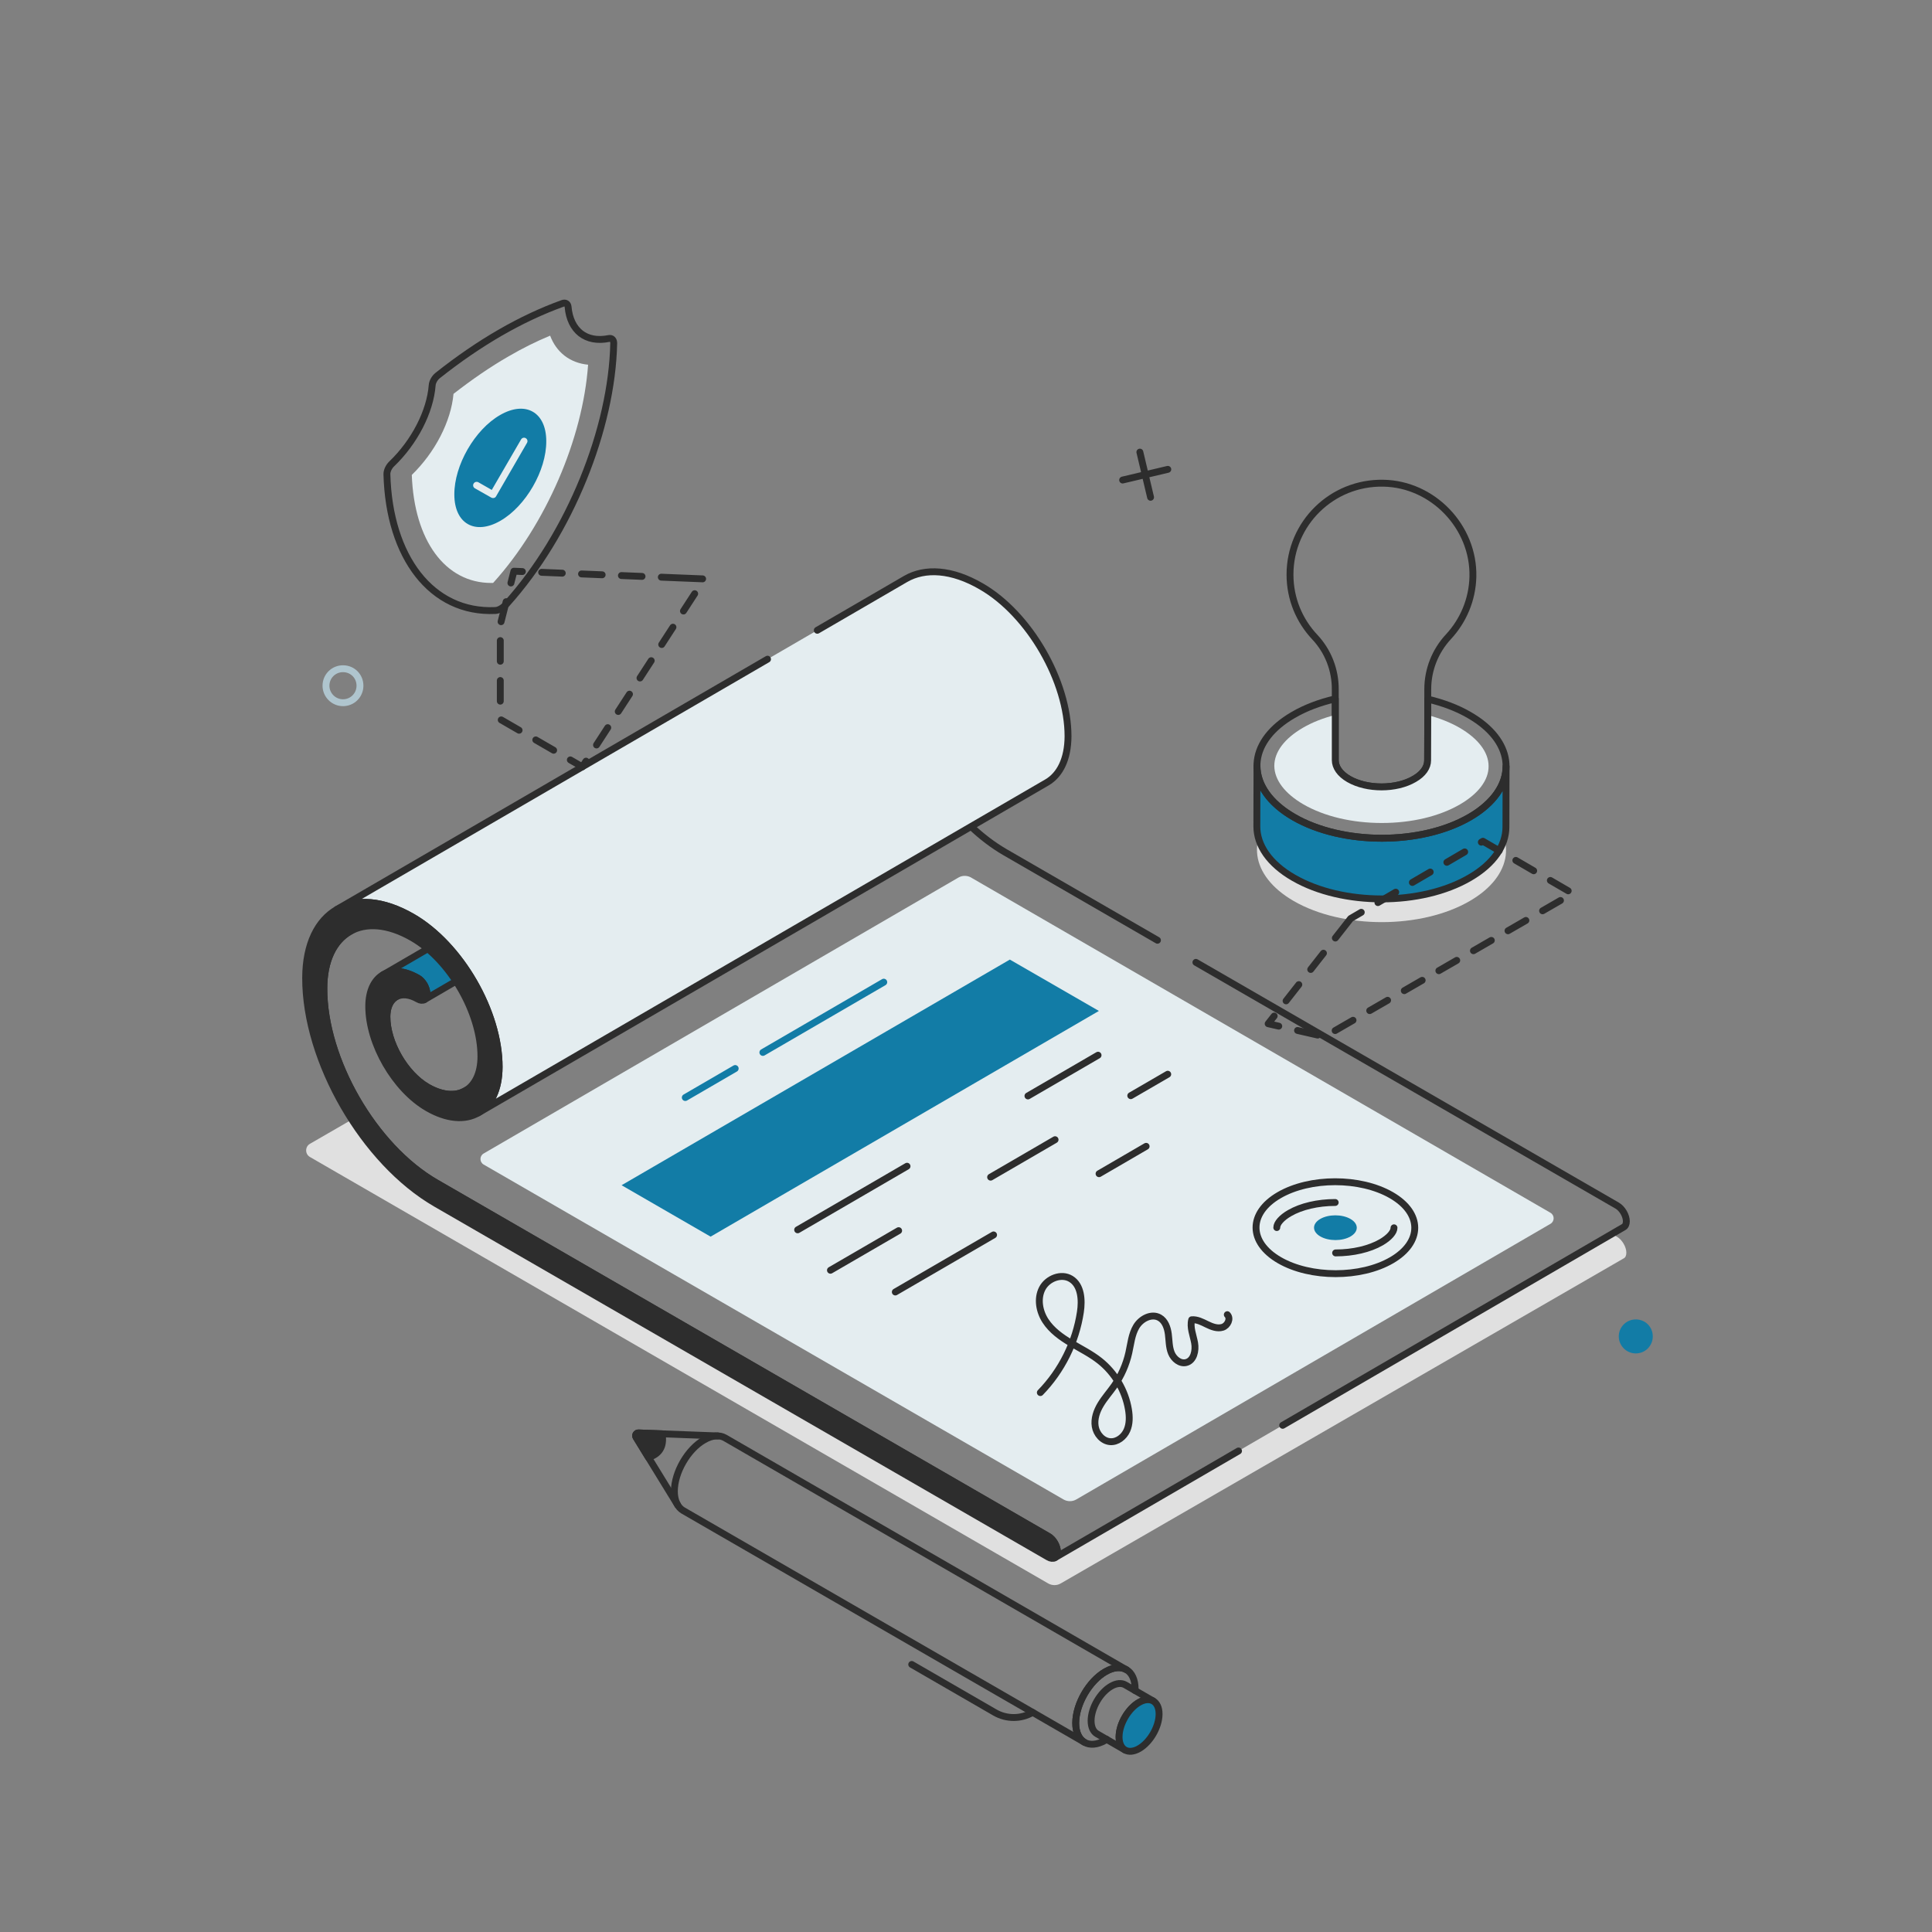 <svg width="512" height="512" viewBox="0 0 512 512" fill="none" xmlns="http://www.w3.org/2000/svg">
<rect x="0" y="0" width="512" height="512" fill="#808080" stroke="none"/>
<mask id="mask0_568_853" style="mask-type:luminance" maskUnits="userSpaceOnUse" x="0" y="0" width="512" height="512">
<path d="M512 0H0V512H512V0Z" fill="white"/>
</mask>
<g mask="url(#mask0_568_853)">
<path d="M431.001 331.967C431.001 332.733 430.746 333.28 430.272 333.499L281.137 419.609C280.116 420.229 278.803 420.229 277.745 419.609L82.145 306.619C80.796 305.853 80.796 303.883 82.145 303.117L96.66 294.729C101.804 302.571 108.405 309.318 115.59 313.439L277.782 407.136H277.818C279.204 407.902 280.225 409.762 280.225 411.257C280.188 412.059 279.97 412.571 279.532 412.826L427.171 326.97L428.557 327.773C429.906 328.576 431.001 330.472 431.001 331.967Z" fill="#E0E0E0"/>
<path d="M339.922 377.723L430.286 325.194C430.727 324.956 430.999 324.413 430.999 323.666C430.999 322.138 429.913 320.271 428.555 319.49L316.927 255.035" stroke="#2D2D2D" stroke-width="1.824" stroke-linecap="round" stroke-linejoin="round"/>
<path d="M103.772 240.458L92.648 246.914C88.454 249.358 85.828 254.537 85.828 261.904C85.755 280.833 99.104 303.956 115.589 313.439L277.781 407.136H277.817C279.203 407.902 280.224 409.762 280.224 411.257C280.188 412.059 279.969 412.571 279.531 412.826L328.222 384.523" stroke="#2D2D2D" stroke-width="1.824" stroke-linecap="round" stroke-linejoin="round"/>
<path d="M257.32 219.013C260.165 221.712 263.192 224.009 266.329 225.833L306.74 249.175" stroke="#2D2D2D" stroke-width="1.824" stroke-linecap="round" stroke-linejoin="round"/>
<path d="M410.885 321.396L257.665 232.744C256.574 231.987 255.158 231.887 254.01 232.554L128.171 305.69C127.047 306.343 127.049 307.968 128.175 308.618L281.84 397.372C282.89 397.979 284.184 397.977 285.233 397.368L410.89 324.325C412.014 323.672 412.011 322.046 410.885 321.396Z" fill="#E4EDF0"/>
<path d="M123.759 288.784C123.613 288.893 123.468 288.966 123.322 289.039C123.03 289.185 122.775 289.331 122.483 289.44C122.191 289.586 121.863 289.696 121.571 289.769C121.243 289.842 120.951 289.915 120.586 289.951C120.44 289.987 120.258 289.988 120.112 289.988C118.106 290.134 115.772 289.513 113.292 288.091C107.347 284.626 102.496 276.274 102.532 269.417C102.532 269.052 102.532 268.724 102.605 268.396C102.605 268.141 102.642 267.885 102.715 267.63C102.788 267.229 102.897 266.864 103.043 266.536C103.116 266.281 103.225 266.062 103.371 265.843C103.48 265.588 103.627 265.369 103.809 265.187C103.991 264.932 104.21 264.712 104.465 264.53C104.611 264.384 104.757 264.275 104.903 264.202L111.833 260.153" stroke="#2D2D2D" stroke-width="1.824" stroke-linecap="round" stroke-linejoin="round"/>
<path d="M118.216 256.47L121.462 254.573L121.718 254.427" stroke="#2D2D2D" stroke-width="1.824" stroke-linecap="round" stroke-linejoin="round"/>
<path d="M117.158 249.212L113.365 251.437L102.022 258.038C101.986 258.038 101.985 258.075 101.949 258.075L101.511 258.33C102.022 258.038 102.569 257.819 103.116 257.673C104.502 257.308 106.07 257.381 107.748 257.892C108.696 258.184 109.681 258.621 110.739 259.205C111.14 259.424 111.505 259.752 111.833 260.153C112.015 260.372 112.234 260.628 112.38 260.883C112.416 260.919 112.417 260.956 112.453 260.992C112.562 261.211 112.708 261.467 112.781 261.722C112.89 261.977 113 262.269 113.036 262.561C113.109 262.853 113.146 263.144 113.146 263.399C113.146 263.946 113 264.384 112.745 264.676C112.672 264.785 112.562 264.858 112.453 264.931L120.841 260.044L123.249 258.658L124.27 258.075" fill="#127CA6"/>
<path d="M117.158 249.212L113.365 251.437L102.022 258.038C101.986 258.038 101.985 258.075 101.949 258.075L101.511 258.33C102.022 258.038 102.569 257.819 103.116 257.673C104.502 257.308 106.07 257.381 107.748 257.892C108.696 258.184 109.681 258.621 110.739 259.205C111.14 259.424 111.505 259.752 111.833 260.153C112.015 260.372 112.234 260.628 112.38 260.883C112.416 260.919 112.417 260.956 112.453 260.992C112.562 261.211 112.708 261.467 112.781 261.722C112.89 261.977 113 262.269 113.036 262.561C113.109 262.853 113.146 263.144 113.146 263.399C113.146 263.946 113 264.384 112.745 264.676C112.672 264.785 112.562 264.858 112.453 264.931L120.841 260.044L123.249 258.658L124.27 258.075" stroke="#2D2D2D" stroke-width="1.824" stroke-linecap="round" stroke-linejoin="round"/>
<path d="M203.401 174.692L89.224 241.038C94.351 238.05 101.448 238.491 109.292 243.007C122.025 250.341 132.313 268.167 132.279 282.802C132.245 288.744 130.139 292.955 126.744 294.924L277.504 207.321C280.899 205.318 283.004 201.141 283.038 195.165C283.072 180.564 272.784 162.738 260.051 155.404C252.241 150.854 245.145 150.446 239.984 153.434L216.587 167.03" fill="#E4EDF0"/>
<path d="M203.401 174.692L89.224 241.038C94.351 238.05 101.448 238.491 109.292 243.007C122.025 250.341 132.313 268.167 132.279 282.802C132.245 288.744 130.139 292.955 126.744 294.924L277.504 207.321C280.899 205.318 283.004 201.141 283.038 195.165C283.072 180.564 272.784 162.738 260.051 155.404C252.241 150.854 245.145 150.446 239.984 153.434L216.587 167.03" stroke="#2D2D2D" stroke-width="1.824" stroke-linecap="round" stroke-linejoin="round"/>
<path d="M109.296 243.005C93.73 234.018 81.051 241.244 81 259.13C80.938 281.101 96.409 307.925 115.552 318.977L277.788 412.645C279.132 413.421 280.22 412.826 280.224 411.282C280.228 409.762 279.148 407.891 277.804 407.115L115.568 313.446C99.114 303.946 85.759 280.816 85.813 261.909C85.855 247.087 96.36 241.076 109.281 248.536C119.318 254.331 127.486 268.453 127.453 280.012C127.428 288.955 121.077 292.574 113.294 288.081C107.332 284.639 102.514 276.267 102.533 269.417C102.548 264.261 106.224 262.166 110.733 264.769C112.055 265.532 113.143 264.913 113.147 263.393C113.151 261.849 112.071 259.977 110.749 259.214C103.595 255.084 97.744 258.418 97.721 266.638C97.693 276.552 104.672 288.642 113.279 293.611C123.728 299.644 132.232 294.772 132.266 282.79C132.307 268.167 122.022 250.352 109.296 243.005Z" fill="#2D2D2D"/>
<path d="M109.296 243.005C93.73 234.018 81.051 241.244 81 259.13C80.938 281.101 96.409 307.925 115.552 318.977L277.788 412.645C279.132 413.421 280.22 412.826 280.224 411.282C280.228 409.762 279.148 407.891 277.804 407.115L115.568 313.446C99.114 303.946 85.759 280.816 85.813 261.909C85.855 247.087 96.36 241.076 109.281 248.536C119.318 254.331 127.486 268.453 127.453 280.012C127.428 288.955 121.077 292.574 113.294 288.081C107.332 284.639 102.514 276.267 102.533 269.417C102.548 264.261 106.224 262.166 110.733 264.769C112.055 265.532 113.143 264.913 113.147 263.393C113.151 261.849 112.071 259.977 110.749 259.214C103.595 255.084 97.744 258.418 97.721 266.638C97.693 276.552 104.672 288.642 113.279 293.611C123.728 299.644 132.232 294.772 132.266 282.79C132.307 268.167 122.022 250.352 109.296 243.005Z" stroke="#2D2D2D" stroke-width="1.824" stroke-linecap="round" stroke-linejoin="round"/>
<path d="M190.211 380.535L169.205 379.739C168.614 379.717 168.238 380.362 168.547 380.866L179.585 398.841" stroke="#2D2D2D" stroke-width="1.824" stroke-linecap="round" stroke-linejoin="round"/>
<path d="M171.842 386.232L168.547 380.866C168.238 380.362 168.614 379.717 169.205 379.739L175.473 379.976C176.046 383.482 174.618 385.394 171.842 386.232Z" fill="#2D2D2D"/>
<path d="M171.842 386.232L168.547 380.866C168.238 380.362 168.614 379.717 169.205 379.739L175.473 379.976C176.046 383.482 174.618 385.394 171.842 386.232Z" stroke="#2D2D2D" stroke-width="1.824" stroke-linecap="round" stroke-linejoin="round"/>
<path d="M241.616 441.096L263.647 453.825C266.75 455.618 270.576 455.608 273.67 453.799" stroke="#2D2D2D" stroke-width="1.824" stroke-linecap="round" stroke-linejoin="round"/>
<path d="M213.149 393.189L298.496 442.498C297.086 441.658 295.135 441.766 292.966 443.013C288.629 445.48 285.104 451.579 285.077 456.594C285.077 459.115 285.972 460.904 287.382 461.717L181.016 400.293C179.606 399.453 178.712 397.69 178.712 395.169C178.739 390.154 182.263 384.055 186.6 381.588C188.769 380.341 190.721 380.233 192.131 381.046L213.149 393.189Z" stroke="#2D2D2D" stroke-width="1.824" stroke-linecap="round" stroke-linejoin="round"/>
<path d="M293.276 460.94C293.167 461.049 293.02 461.123 292.911 461.196C288.571 463.676 285.07 461.633 285.07 456.6C285.106 451.567 288.644 445.476 292.984 442.996C297.324 440.516 300.826 442.595 300.826 447.628C300.826 447.774 300.826 447.883 300.826 448.029" stroke="#2D2D2D" stroke-width="1.824" stroke-linecap="round" stroke-linejoin="round"/>
<path d="M305.608 450.785L298.195 446.505C297.24 445.954 295.925 446.028 294.47 446.858C291.547 448.525 289.162 452.634 289.154 456.015C289.15 457.722 289.75 458.923 290.719 459.482L298.132 463.762C297.163 463.203 296.564 462.002 296.568 460.295C296.576 456.914 298.96 452.805 301.883 451.138C303.338 450.308 304.653 450.234 305.608 450.785Z" stroke="#2D2D2D" stroke-width="1.824" stroke-linecap="round" stroke-linejoin="round"/>
<path d="M307.17 454.247C307.178 450.866 304.814 449.466 301.883 451.138C298.96 452.805 296.576 456.914 296.568 460.295C296.56 463.686 298.931 465.08 301.854 463.413C304.785 461.741 307.162 457.638 307.17 454.247Z" fill="#127CA6"/>
<path d="M307.17 454.247C307.178 450.866 304.814 449.466 301.883 451.138C298.96 452.805 296.576 456.914 296.568 460.295C296.56 463.686 298.931 465.08 301.854 463.413C304.785 461.741 307.162 457.638 307.17 454.247Z" stroke="#2D2D2D" stroke-width="1.824" stroke-linecap="round" stroke-linejoin="round"/>
<path d="M275.701 369.049C281.34 363.268 285.109 355.689 286.315 347.704C286.797 344.51 286.563 340.619 283.813 338.926C281.254 337.35 277.578 338.805 276.199 341.475C274.82 344.145 275.422 347.514 277.058 350.035C278.694 352.556 281.215 354.364 283.798 355.9C286.381 357.436 289.101 358.772 291.454 360.642C295.437 363.808 298.195 368.476 299.045 373.492C299.361 375.359 299.408 377.346 298.635 379.074C297.862 380.802 296.104 382.192 294.215 382.058C292.182 381.914 290.573 380.027 290.244 378.016C289.915 376.005 290.633 373.951 291.683 372.205C292.733 370.459 294.109 368.933 295.278 367.264C297.118 364.636 298.439 361.647 299.144 358.517C299.678 356.144 299.888 353.624 301.139 351.539C302.39 349.454 305.178 347.997 307.292 349.199C308.771 350.04 309.397 351.848 309.618 353.535C309.839 355.222 309.786 356.979 310.425 358.556C311.064 360.133 312.708 361.5 314.358 361.084C316.376 360.576 316.955 357.93 316.583 355.882C316.211 353.834 315.29 351.764 315.815 349.75C317.241 349.629 318.584 350.347 319.87 350.975C321.156 351.603 322.617 352.172 323.984 351.748C325.351 351.324 326.254 349.419 325.247 348.403" stroke="#2D2D2D" stroke-width="1.824" stroke-linecap="round" stroke-linejoin="round"/>
<path d="M304.911 131.784L302.077 119.813" stroke="#2D2D2D" stroke-width="1.824" stroke-linecap="round" stroke-linejoin="round"/>
<path d="M309.479 124.382L297.51 127.215" stroke="#2D2D2D" stroke-width="1.824" stroke-linecap="round" stroke-linejoin="round"/>
<path d="M95.396 181.763C95.373 184.235 93.378 186.249 90.851 186.226C88.379 186.203 86.364 184.152 86.387 181.68C86.41 179.153 88.461 177.194 90.933 177.217C93.46 177.24 95.419 179.236 95.396 181.763Z" stroke="#AFC5CE" stroke-width="1.824" stroke-linecap="round" stroke-linejoin="round"/>
<path d="M438.003 354.208C437.98 356.68 435.984 358.694 433.457 358.671C430.985 358.648 428.971 356.597 428.994 354.125C429.017 351.598 431.068 349.639 433.54 349.662C436.067 349.685 438.026 351.681 438.003 354.208Z" fill="#127CA6"/>
<path d="M389.495 238.781C376.693 246.221 355.795 246.258 342.847 238.781C331.176 232.034 330.009 221.529 339.273 214.089C340.331 214.964 341.534 215.767 342.847 216.533C355.795 224.01 376.693 224.01 389.495 216.533C390.771 215.804 391.939 215.001 392.96 214.162C402.187 221.639 401.057 232.07 389.495 238.781Z" fill="#E0E0E0"/>
<path d="M399.123 203.099L399.088 219.165C399.088 224.04 395.885 228.915 389.48 232.616C376.67 240.089 355.746 240.089 342.829 232.616C336.317 228.88 333.079 223.934 333.079 219.023L333.114 202.992C333.114 207.903 336.388 212.814 342.864 216.55C355.781 224.023 376.67 223.987 389.516 216.55C395.921 212.814 399.123 207.974 399.123 203.099Z" fill="#127CA6"/>
<path d="M399.123 203.099L399.088 219.165C399.088 224.04 395.885 228.915 389.48 232.616C376.67 240.089 355.746 240.089 342.829 232.616C336.317 228.88 333.079 223.934 333.079 219.023L333.114 202.992C333.114 207.903 336.388 212.814 342.864 216.55C355.781 224.023 376.67 223.987 389.516 216.55C395.921 212.814 399.123 207.974 399.123 203.099Z" stroke="#2D2D2D" stroke-width="1.824" stroke-linecap="round" stroke-linejoin="round"/>
<path d="M392.96 214.162C391.939 215.001 390.771 215.804 389.495 216.533C376.693 224.01 355.795 224.01 342.847 216.533C341.534 215.767 340.331 214.964 339.273 214.089C330.046 206.612 331.176 196.181 342.665 189.507C345.948 187.574 349.776 186.151 353.861 185.203V201.433C353.861 203.257 355.065 205.08 357.472 206.466C362.286 209.238 370.018 209.238 374.796 206.43C377.167 205.081 378.334 203.293 378.334 201.506L378.371 189.507V185.276C382.383 186.224 386.139 187.61 389.385 189.507C401.056 196.218 402.224 206.685 392.96 214.162Z" stroke="#2D2D2D" stroke-width="1.824" stroke-linecap="round" stroke-linejoin="round"/>
<path d="M394.491 203.038C394.528 206.722 391.792 210.332 386.905 213.177C381.434 216.35 374.103 218.101 366.189 218.101C358.311 218.101 350.943 216.35 345.436 213.177C340.476 210.296 337.741 206.685 337.704 202.965C337.704 199.281 340.404 195.707 345.291 192.862C347.808 191.403 350.688 190.273 353.861 189.471V201.433C353.861 203.257 355.065 205.08 357.472 206.466C362.286 209.238 370.018 209.238 374.796 206.43C377.167 205.081 378.334 203.293 378.334 201.506L378.371 189.507C381.471 190.309 384.316 191.44 386.796 192.862C391.756 195.743 394.491 199.354 394.491 203.038Z" fill="#E4EDF0"/>
<path d="M390.334 152.816C390.188 158.98 387.744 164.524 383.878 168.718C380.34 172.511 378.371 177.471 378.371 182.65V189.507L378.334 201.506C378.334 203.293 377.167 205.081 374.796 206.43C370.018 209.238 362.286 209.238 357.472 206.466C355.065 205.08 353.861 203.257 353.861 201.433V182.723C353.898 177.581 351.965 172.584 348.427 168.827C344.342 164.487 341.862 158.688 341.862 152.269C341.862 138.738 352.949 127.796 366.59 128.051C379.756 128.27 390.626 139.649 390.334 152.816Z" stroke="#2D2D2D" stroke-width="1.824" stroke-linecap="round" stroke-linejoin="round"/>
<path d="M357.256 244.283C353.57 248.983 336.075 271.298 336.075 271.298L351.033 274.728L416.774 236.767L392.988 222.938L357.932 243.42C357.932 243.42 357.69 243.729 357.256 244.283Z" stroke="#2D2D2D" stroke-width="1.824" stroke-linecap="round" stroke-linejoin="round" stroke-dasharray="5.47 5.11"/>
<path d="M240.371 309.062C231.258 314.361 219.969 320.924 211.386 325.915" stroke="#2D2D2D" stroke-width="1.824" stroke-linecap="round" stroke-linejoin="round"/>
<path d="M290.997 279.641C285.156 283.035 277.92 287.24 272.418 290.436" stroke="#2D2D2D" stroke-width="1.824" stroke-linecap="round" stroke-linejoin="round"/>
<path d="M238.148 326.138C232.466 329.437 225.428 333.523 220.077 336.629" stroke="#2D2D2D" stroke-width="1.824" stroke-linecap="round" stroke-linejoin="round"/>
<path d="M279.605 302.031C274.235 305.152 267.583 309.019 262.525 311.959" stroke="#2D2D2D" stroke-width="1.824" stroke-linecap="round" stroke-linejoin="round"/>
<path d="M309.462 284.682C306.382 286.47 302.566 288.684 299.665 290.368" stroke="#2D2D2D" stroke-width="1.824" stroke-linecap="round" stroke-linejoin="round"/>
<path d="M263.309 327.266C255.121 332.022 244.98 337.914 237.268 342.393" stroke="#2D2D2D" stroke-width="1.824" stroke-linecap="round" stroke-linejoin="round"/>
<path d="M303.737 303.788C299.815 306.07 294.956 308.897 291.261 311.046" stroke="#2D2D2D" stroke-width="1.824" stroke-linecap="round" stroke-linejoin="round"/>
<path d="M164.729 314.098L267.619 254.299L291.218 267.909L188.317 327.723L164.729 314.098Z" fill="#127CA6"/>
<path d="M202.169 278.906L234.206 260.284" stroke="#127CA6" stroke-width="1.824" stroke-linecap="round" stroke-linejoin="round"/>
<path d="M181.61 290.857L194.835 283.169" stroke="#127CA6" stroke-width="1.824" stroke-linecap="round" stroke-linejoin="round"/>
<path d="M368.732 316.74C376.968 321.496 376.997 329.209 368.8 333.974C360.631 338.721 347.312 338.729 339.076 333.974C330.824 329.21 330.796 321.496 338.965 316.748C347.162 311.984 360.48 311.977 368.732 316.74Z" stroke="#2D2D2D" stroke-width="1.824" stroke-linecap="round" stroke-linejoin="round"/>
<path d="M369.425 325.379C369.429 326.53 368.128 328.001 366.036 329.216C362.953 331.007 358.549 332.037 353.953 332.037" stroke="#2D2D2D" stroke-width="1.824" stroke-linecap="round" stroke-linejoin="round"/>
<path d="M338.36 325.317C338.36 324.172 339.65 322.712 341.729 321.505C344.828 319.704 349.241 318.672 353.841 318.672" stroke="#2D2D2D" stroke-width="1.824" stroke-linecap="round" stroke-linejoin="round"/>
<path d="M357.89 323.035C360.107 324.315 360.116 326.392 357.909 327.674C355.71 328.952 352.123 328.954 349.906 327.674C347.685 326.392 347.677 324.315 349.876 323.037C352.083 321.755 355.669 321.753 357.89 323.035Z" fill="#127CA6"/>
<path d="M180.721 153.181C167.394 152.64 136.192 151.374 136.192 151.374L132.737 164.957L132.585 165.034V190.638L154.323 203.221L186.641 153.421C186.641 153.421 184.34 153.328 180.721 153.181Z" stroke="#2D2D2D" stroke-width="1.824" stroke-linecap="round" stroke-linejoin="round" stroke-dasharray="5.47 5.11"/>
<path d="M132.53 88.179C127.006 91.368 121.484 95.153 115.967 99.53C115.207 100.137 114.593 101.198 114.531 102.11C114.265 105.58 113.092 109.351 111.238 112.955C109.367 116.587 106.815 120.054 103.824 122.918C103.064 123.636 102.516 124.753 102.535 125.674C103.1 147.594 114.379 162.582 131.272 161.791C131.734 161.766 132.236 161.598 132.738 161.308C133.24 161.018 133.741 160.608 134.202 160.1C151.044 141.414 162.185 113.482 162.64 90.973C162.654 90.034 162.101 89.551 161.339 89.711C158.325 90.315 155.762 89.801 153.877 88.337C152.024 86.873 150.817 84.476 150.549 81.315C150.466 80.487 149.849 80.136 149.104 80.399C143.581 82.395 138.054 84.99 132.53 88.179Z" stroke="#2D2D2D" stroke-width="1.824" stroke-linecap="round" stroke-linejoin="round"/>
<path d="M155.851 96.651C154.471 116.231 144.661 138.991 130.801 154.351C130.761 154.421 130.691 154.451 130.651 154.491H130.181C118.001 154.491 109.751 143.261 109.131 125.861C112.161 122.911 114.791 119.371 116.721 115.611C118.651 111.861 119.861 107.991 120.181 104.381C125.041 100.591 129.921 97.231 134.741 94.461C138.421 92.311 142.101 90.481 145.791 88.951C146.591 91.101 147.871 92.891 149.581 94.241C151.371 95.631 153.521 96.431 155.851 96.651Z" fill="#E4EDF0"/>
<path d="M132.512 109.996C125.801 113.862 120.368 123.308 120.404 131.04C120.404 138.772 125.875 141.909 132.622 138.007C139.333 134.141 144.803 124.695 144.767 116.926C144.767 109.194 139.259 106.094 132.512 109.996ZM139.661 117.363L131.455 131.551C131.309 131.843 130.981 131.989 130.689 131.989C130.507 131.989 130.361 131.952 130.215 131.879L125.838 129.399C125.4 129.144 125.255 128.597 125.51 128.159C125.765 127.721 126.312 127.575 126.75 127.794L130.324 129.837L138.093 116.452C138.348 116.014 138.895 115.868 139.333 116.123C139.771 116.378 139.916 116.925 139.661 117.363Z" fill="#127CA6"/>
</g>
</svg>
